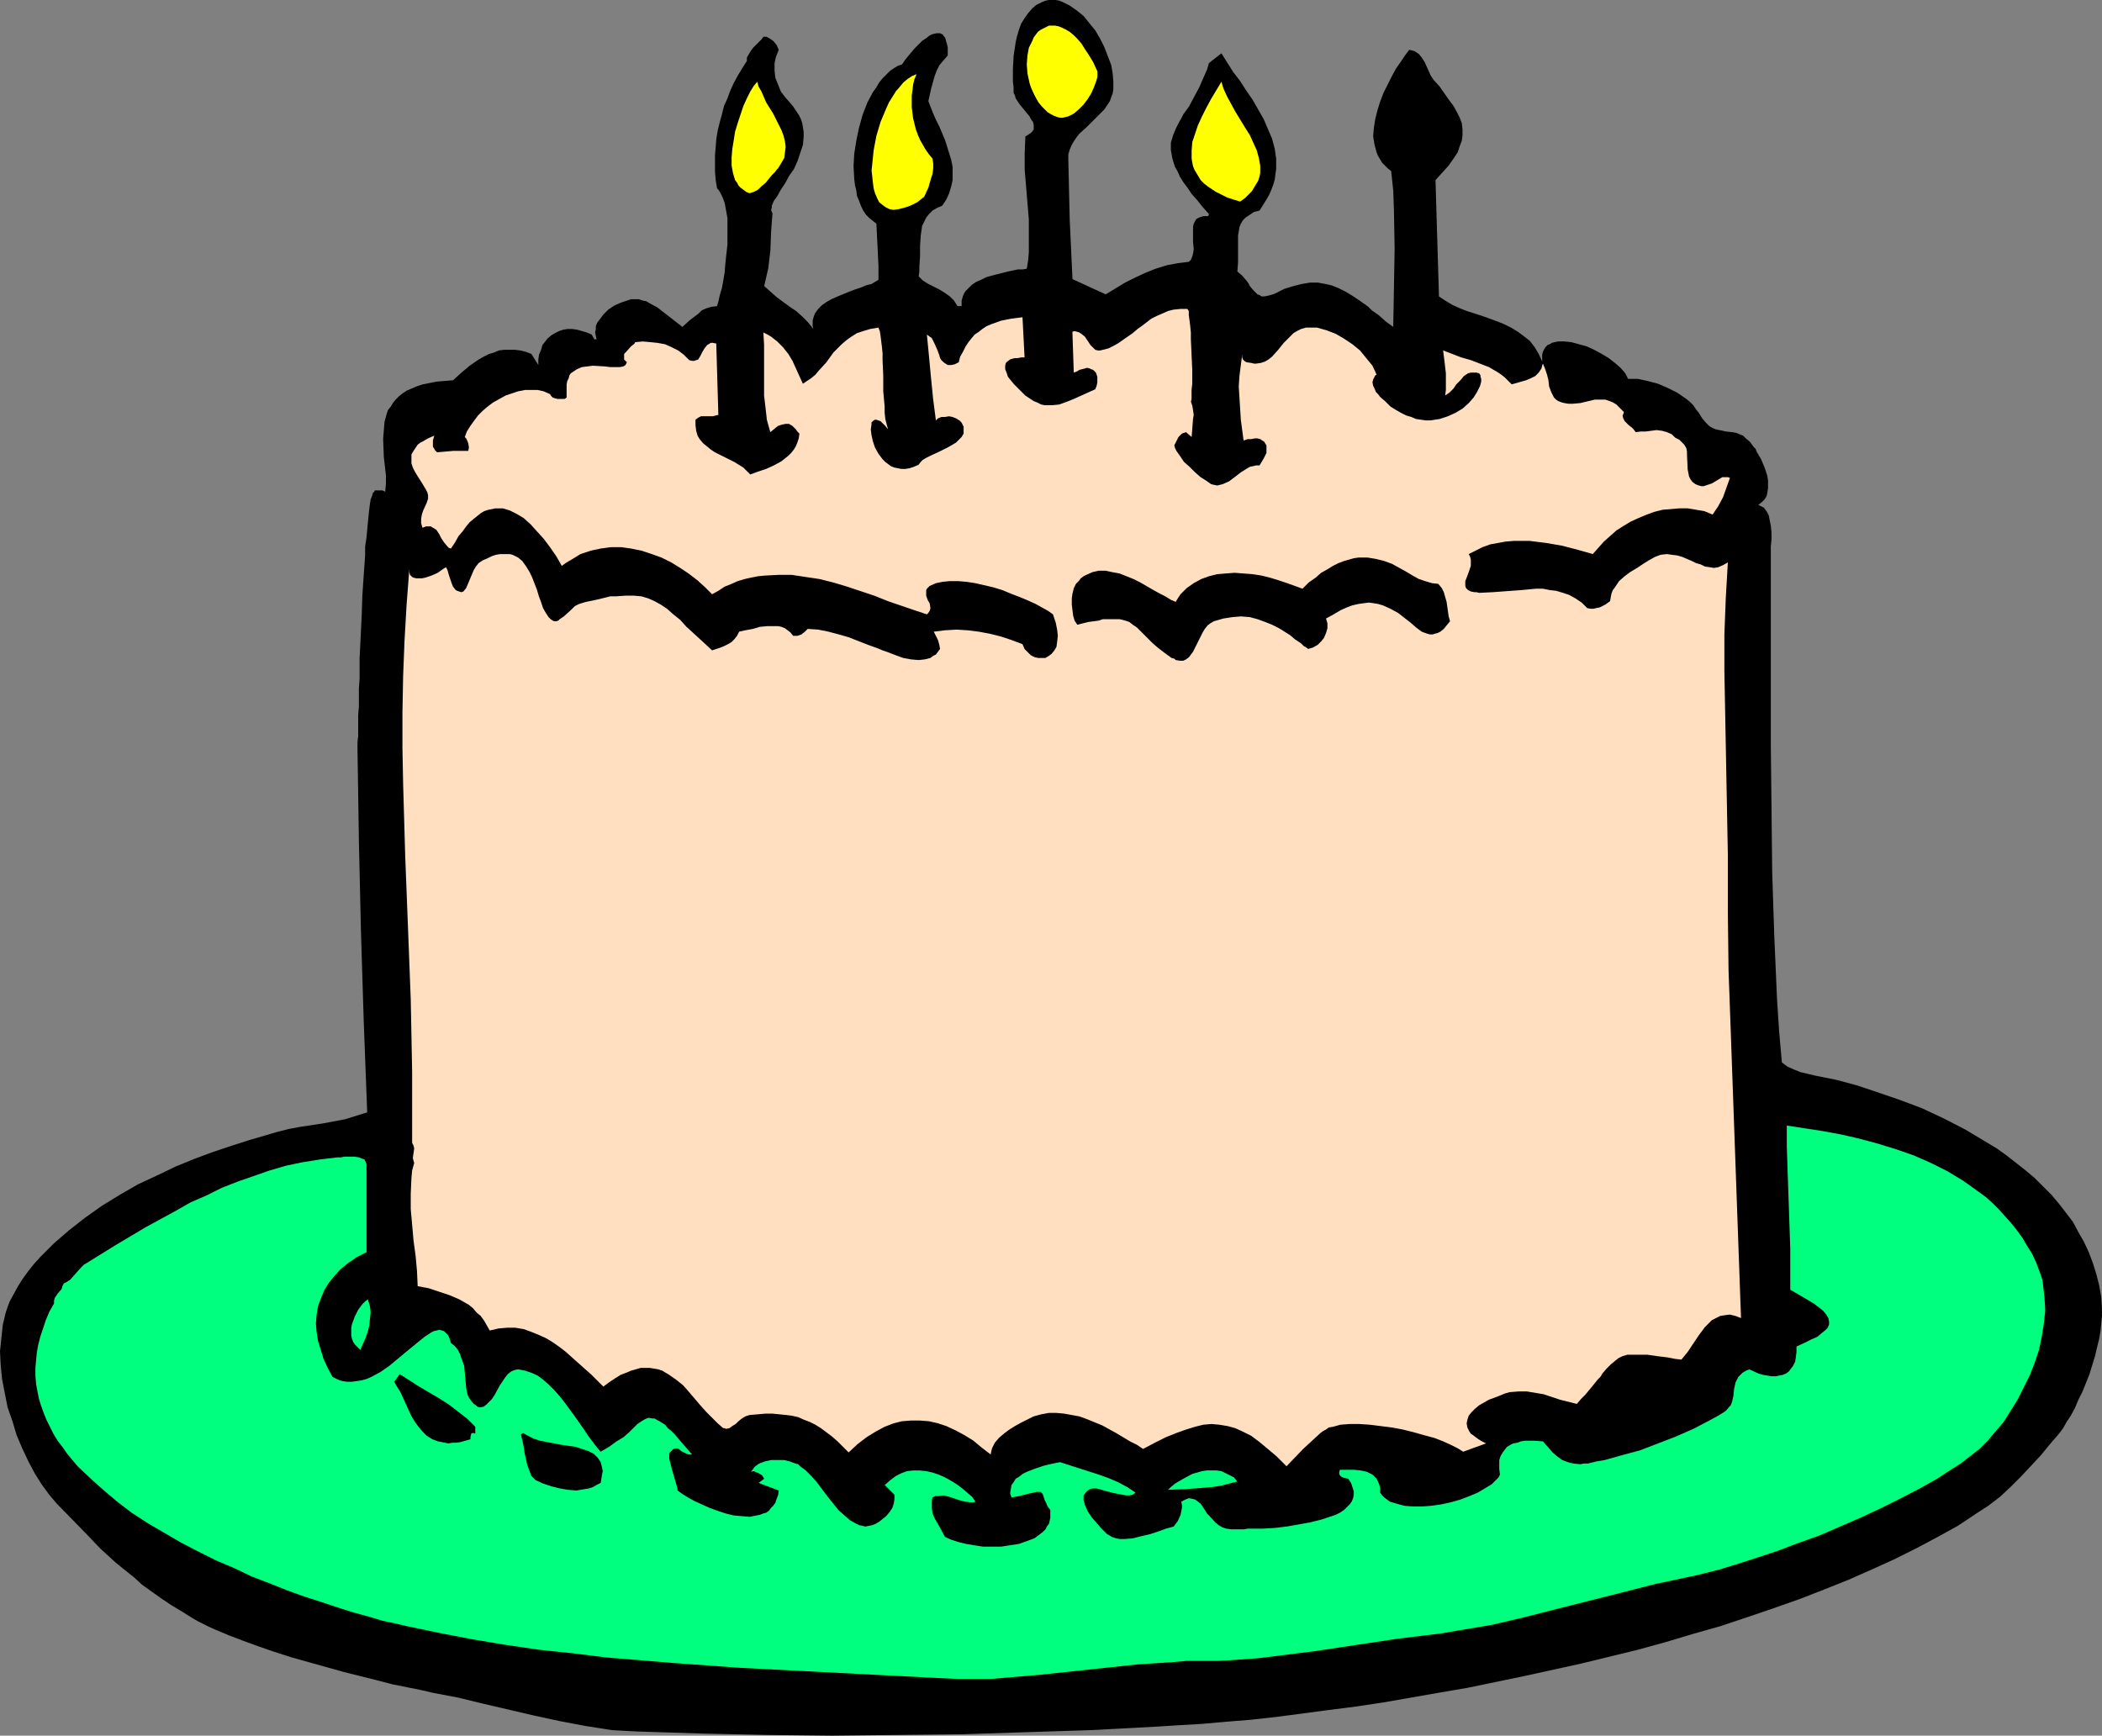 <?xml version="1.0" encoding="UTF-8" standalone="no"?>
<svg
   version="1.0"
   width="129.724mm"
   height="107.133mm"
   id="svg12"
   sodipodi:docname="Cake 29.wmf"
   xmlns:inkscape="http://www.inkscape.org/namespaces/inkscape"
   xmlns:sodipodi="http://sodipodi.sourceforge.net/DTD/sodipodi-0.dtd"
   xmlns="http://www.w3.org/2000/svg"
   xmlns:svg="http://www.w3.org/2000/svg">
  <rect width="100%" height="100%" fill="#808080" stroke="none"/>
  <sodipodi:namedview
     id="namedview12"
     pagecolor="#ffffff"
     bordercolor="#000000"
     borderopacity="0.25"
     inkscape:showpageshadow="2"
     inkscape:pageopacity="0.0"
     inkscape:pagecheckerboard="0"
     inkscape:deskcolor="#d1d1d1"
     inkscape:document-units="mm" />
  <defs
     id="defs1">
    <pattern
       id="WMFhbasepattern"
       patternUnits="userSpaceOnUse"
       width="6"
       height="6"
       x="0"
       y="0" />
  </defs>
  <path
     style="fill:#000000;fill-opacity:1;fill-rule:evenodd;stroke:none"
     d="m 250.157,65.115 7.757,3.555 4.525,-2.747 2.262,-1.131 2.424,-1.131 2.424,-0.969 2.586,-0.808 2.586,-0.485 2.586,-0.323 0.485,-0.485 0.323,-0.808 0.162,-0.646 0.162,-0.969 -0.162,-1.777 v -1.777 -0.808 -0.969 l 0.162,-0.646 0.323,-0.646 0.323,-0.485 0.646,-0.323 0.97,-0.323 h 1.131 l 0.162,-0.485 -1.454,-1.616 -1.293,-1.616 -1.293,-1.454 -0.97,-1.454 -0.97,-1.293 -0.808,-1.293 -0.485,-1.131 -0.646,-1.131 -0.323,-0.969 -0.323,-1.131 -0.162,-0.969 -0.162,-0.808 v -0.808 -0.969 l 0.485,-1.616 0.646,-1.616 0.808,-1.616 0.485,-0.808 0.485,-0.969 1.293,-1.777 1.131,-2.1 1.293,-2.424 1.131,-2.585 0.646,-1.454 0.485,-1.616 2.909,-2.262 2.747,4.363 1.616,2.1 1.454,2.262 1.454,2.1 1.293,2.262 1.293,2.262 0.97,2.262 0.97,2.262 0.646,2.424 0.323,2.262 v 2.424 l -0.162,1.131 -0.162,1.293 -0.323,1.131 -0.485,1.293 -0.485,1.131 -0.646,1.131 -0.808,1.293 -0.808,1.293 -1.293,0.323 -0.97,0.646 -0.97,0.646 -0.646,0.646 -0.485,0.808 -0.323,0.808 -0.162,0.969 -0.162,0.969 v 3.07 1.131 2.1 l -0.162,2.1 1.131,0.969 0.97,1.131 0.485,0.646 0.323,0.646 0.808,0.969 0.97,0.969 0.485,0.162 0.485,0.323 h 0.646 l 0.808,-0.162 0.646,-0.162 0.97,-0.323 2.262,-1.131 2.101,-0.646 1.939,-0.485 1.939,-0.323 h 1.778 l 1.778,0.323 1.454,0.323 1.616,0.646 1.616,0.808 1.616,0.969 1.454,0.969 1.616,1.131 0.646,0.485 0.808,0.808 1.616,1.131 1.616,1.454 1.778,1.293 0.162,-9.048 0.162,-9.21 -0.162,-9.048 -0.162,-4.524 -0.485,-4.524 -0.808,-0.646 -0.646,-0.646 -0.646,-0.646 -0.485,-0.808 -0.485,-0.808 -0.323,-0.808 -0.485,-1.777 -0.323,-1.939 0.162,-1.939 0.323,-2.1 0.485,-1.939 0.646,-2.1 0.808,-2.1 0.97,-1.939 0.97,-1.939 0.97,-1.777 1.131,-1.616 0.97,-1.454 0.97,-1.293 0.808,0.162 0.485,0.162 0.97,0.646 0.646,0.808 0.646,0.969 0.97,2.1 0.485,1.131 0.646,0.969 1.454,1.616 1.131,1.616 1.131,1.616 0.97,1.293 0.808,1.454 0.646,1.293 0.485,1.293 0.162,1.454 v 1.293 l -0.162,1.293 -0.485,1.293 -0.485,1.454 -0.97,1.454 -1.131,1.616 -1.454,1.616 -1.616,1.777 0.808,27.145 1.454,0.969 1.616,0.969 1.778,0.808 1.616,0.646 3.555,1.131 3.555,1.293 1.616,0.646 1.616,0.808 1.616,0.969 1.293,0.969 1.454,1.131 1.131,1.454 0.97,1.616 0.808,1.777 v -0.808 -0.808 l 0.162,-0.646 0.323,-0.646 0.323,-0.485 0.485,-0.485 0.485,-0.162 0.485,-0.323 0.646,-0.162 0.808,-0.162 h 1.454 l 1.616,0.162 1.778,0.485 1.778,0.485 1.778,0.808 1.778,0.969 1.616,0.969 1.454,1.131 1.293,1.131 1.131,1.293 0.646,1.293 h 1.131 1.131 l 2.262,0.485 2.424,0.646 2.262,0.969 2.262,1.131 2.101,1.454 0.808,0.646 0.808,0.808 0.646,0.969 0.646,0.808 0.808,1.293 0.808,0.969 0.808,0.808 0.808,0.485 0.808,0.323 0.808,0.162 1.454,0.323 1.616,0.162 0.808,0.162 0.808,0.323 0.808,0.323 0.646,0.646 0.97,0.808 0.808,1.131 0.485,0.485 0.323,0.808 0.97,1.616 0.808,1.939 0.646,1.939 0.162,1.131 v 0.808 0.969 l -0.162,0.969 -0.162,0.808 -0.485,0.808 -0.646,0.646 -0.808,0.646 0.646,0.323 0.646,0.323 0.485,0.646 0.323,0.485 0.323,0.646 0.162,0.808 0.323,1.616 0.162,1.616 v 1.616 l -0.162,1.616 v 1.454 44.595 l 0.162,14.865 0.162,15.027 0.485,14.865 0.646,14.865 0.485,7.433 0.646,7.271 1.293,0.969 1.454,0.646 1.616,0.646 3.394,0.808 1.616,0.323 1.616,0.323 1.616,0.323 4.848,1.293 4.848,1.616 5.171,1.777 5.171,1.939 5.171,2.424 5.01,2.585 4.848,2.908 2.424,1.454 2.262,1.616 4.525,3.555 2.101,1.777 1.939,1.939 1.939,1.939 1.778,2.1 1.616,2.1 1.616,2.1 1.293,2.424 1.293,2.262 1.131,2.424 0.97,2.585 0.808,2.585 0.646,2.585 0.485,2.747 0.162,2.747 v 1.616 l -0.162,1.616 -0.162,1.777 -0.323,1.939 -0.485,1.939 -0.485,2.1 -1.293,4.201 -1.616,4.039 -0.97,1.939 -0.808,1.939 -0.97,1.777 -0.97,1.454 -0.808,1.454 -0.97,1.293 -2.101,2.424 -2.101,2.585 -2.262,2.424 -2.424,2.585 -2.424,2.424 -2.424,2.262 -2.747,2.1 -2.747,1.777 -4.363,2.908 -4.686,2.585 -4.848,2.585 -5.171,2.585 -5.333,2.424 -5.494,2.424 -5.656,2.262 -5.818,2.262 -5.979,2.1 -6.141,2.1 -6.302,2.1 -6.302,1.777 -6.464,1.939 -6.464,1.777 -6.626,1.616 -6.626,1.616 -13.251,2.908 -13.251,2.747 -6.626,1.131 -6.464,1.131 -6.464,1.131 -6.464,0.969 -6.302,0.808 -6.141,0.808 -6.141,0.808 -5.818,0.646 -5.979,0.485 -5.494,0.485 -5.494,0.323 -5.171,0.323 -15.19,0.808 -15.19,0.485 -15.029,0.485 -15.029,0.162 -15.19,0.162 -15.029,-0.162 -15.029,-0.323 -15.352,-0.485 -3.07,-0.162 -2.909,-0.162 -6.141,-0.969 -5.979,-1.131 -5.979,-1.293 -11.797,-2.747 -5.979,-1.454 -5.979,-1.131 -1.293,-0.323 -1.454,-0.323 -3.232,-0.646 -3.232,-0.646 -3.717,-0.969 -3.878,-0.969 -3.878,-0.969 -8.08,-2.262 -4.04,-1.131 -4.04,-1.293 -3.717,-1.293 -3.555,-1.293 -3.394,-1.293 -3.07,-1.293 -1.454,-0.646 -1.293,-0.646 -1.293,-0.646 -1.131,-0.646 -2.586,-1.616 -2.424,-1.454 -2.424,-1.616 -2.262,-1.616 -2.262,-1.616 -1.939,-1.777 -4.04,-3.232 -3.717,-3.393 -3.394,-3.555 -6.787,-6.948 -1.778,-2.1 L 9.696,346.259 8.08,343.673 6.626,340.927 5.171,337.857 3.878,334.787 2.909,331.555 1.778,328.324 1.131,325.092 0.485,321.699 0.162,318.467 0,315.236 l 0.323,-3.07 0.323,-3.07 0.646,-2.747 0.485,-1.454 0.485,-1.293 0.97,-1.777 0.97,-1.777 1.131,-1.777 1.293,-1.777 1.293,-1.616 1.454,-1.616 1.616,-1.616 1.616,-1.616 3.555,-3.07 3.717,-2.908 3.878,-2.747 4.202,-2.585 4.202,-2.424 4.525,-2.1 4.363,-2.1 4.363,-1.777 4.363,-1.616 4.363,-1.454 4.04,-1.293 3.878,-1.131 2.747,-0.808 2.586,-0.646 2.586,-0.485 5.333,-0.808 2.586,-0.485 2.586,-0.485 2.586,-0.808 2.586,-0.808 -0.808,-21.167 -0.646,-21.005 -0.485,-21.167 -0.162,-10.664 -0.162,-10.502 v -1.939 l 0.162,-1.293 v -3.232 -1.777 l 0.162,-1.939 v -1.939 -2.262 l 0.162,-2.262 v -4.686 l 0.485,-9.856 0.162,-4.847 0.323,-4.847 0.323,-4.524 v -2.1 l 0.323,-2.1 0.162,-1.777 0.162,-1.777 0.162,-1.616 0.162,-1.454 0.162,-1.293 0.162,-0.969 0.323,-0.808 0.162,-0.646 0.323,-0.323 0.162,-0.323 h 0.485 0.323 0.97 l 0.646,0.323 0.162,-1.939 v -1.939 l -0.485,-4.201 -0.162,-4.201 0.162,-2.1 0.162,-1.939 0.485,-1.777 0.323,-0.969 0.646,-0.808 0.485,-0.808 0.646,-0.808 0.808,-0.808 0.808,-0.646 0.97,-0.646 1.131,-0.485 1.131,-0.485 1.454,-0.485 1.616,-0.323 1.616,-0.323 1.939,-0.162 1.939,-0.162 1.939,-1.777 1.939,-1.616 2.101,-1.454 1.131,-0.646 1.293,-0.646 1.131,-0.323 1.131,-0.485 1.293,-0.162 h 1.131 1.293 l 1.293,0.162 1.293,0.323 1.293,0.485 1.616,2.585 v -1.293 l 0.162,-1.131 0.485,-1.131 0.323,-1.131 0.646,-0.808 0.646,-0.808 0.808,-0.646 0.808,-0.485 0.97,-0.485 0.97,-0.323 0.97,-0.162 h 1.131 l 1.131,0.162 1.131,0.323 1.131,0.323 1.131,0.485 0.646,1.131 h 0.485 l -0.162,-0.808 -0.162,-0.808 0.162,-0.808 v -0.646 l 0.323,-0.808 0.485,-0.646 0.97,-1.293 1.131,-1.131 1.454,-0.969 1.454,-0.646 1.454,-0.485 0.97,-0.323 h 0.97 0.808 l 0.97,0.323 0.808,0.162 0.808,0.485 1.778,0.969 1.454,1.131 1.454,1.131 1.454,1.131 1.454,1.131 1.778,-1.616 1.939,-1.454 0.808,-0.808 1.131,-0.485 1.131,-0.323 1.293,-0.162 0.323,-1.131 0.323,-1.454 0.485,-1.616 0.323,-1.777 0.323,-1.939 0.162,-2.1 0.485,-4.363 V 54.936 52.836 50.897 l -0.323,-1.777 -0.323,-1.777 -0.485,-1.293 -0.646,-1.293 -0.323,-0.485 -0.323,-0.323 -0.323,-1.939 -0.162,-1.939 v -1.939 -1.939 l 0.162,-1.939 0.162,-1.939 0.323,-1.939 0.485,-1.939 0.485,-1.777 0.485,-1.939 0.808,-1.777 0.646,-1.777 0.808,-1.777 0.97,-1.777 0.97,-1.616 1.131,-1.777 v -0.808 l 0.485,-0.808 0.485,-0.808 0.485,-0.646 1.293,-1.293 0.646,-0.646 0.485,-0.646 h 0.646 l 0.646,0.323 0.485,0.323 0.485,0.323 0.808,0.969 0.485,1.131 -0.323,0.808 -0.323,0.808 -0.323,1.454 v 1.777 l 0.162,1.616 0.646,1.616 0.646,1.616 0.97,1.293 1.131,1.293 0.808,0.969 0.646,0.969 0.646,0.969 0.485,0.969 0.323,0.969 0.162,0.969 0.162,1.131 v 0.969 l -0.162,1.939 -0.646,1.939 -0.646,1.939 -0.808,1.777 -1.131,1.616 -0.97,1.777 -0.97,1.454 -0.808,1.454 -0.808,1.131 -0.485,1.131 v 0.485 l -0.162,0.485 0.162,0.485 0.162,0.323 -0.323,4.201 -0.162,4.363 -0.485,4.201 -0.485,2.1 -0.485,2.1 1.454,1.293 1.454,1.293 3.07,2.262 1.454,0.969 1.454,1.293 1.293,1.293 1.293,1.616 -0.162,-0.646 v -0.646 -0.646 l 0.162,-0.646 0.323,-0.969 0.808,-1.131 0.808,-0.808 1.131,-0.808 1.131,-0.646 1.454,-0.646 2.747,-1.131 1.293,-0.485 1.454,-0.485 1.131,-0.485 1.293,-0.323 0.808,-0.485 0.808,-0.485 v -3.232 l -0.162,-3.232 -0.323,-6.625 -0.808,-0.646 -0.808,-0.646 -0.808,-0.808 -0.646,-0.969 -0.485,-0.969 -0.485,-1.293 -0.485,-1.131 -0.162,-1.293 -0.323,-1.293 -0.162,-1.454 -0.162,-2.908 0.162,-2.908 0.485,-3.07 0.646,-3.07 0.808,-2.908 1.131,-2.908 1.293,-2.424 0.808,-1.131 0.646,-1.131 0.808,-0.969 0.97,-0.969 0.808,-0.808 0.97,-0.646 0.808,-0.485 0.97,-0.323 0.646,-0.969 0.646,-0.808 1.616,-1.939 1.778,-1.777 0.97,-0.646 0.808,-0.646 0.808,-0.323 0.808,-0.162 h 0.808 l 0.646,0.323 0.162,0.323 0.323,0.323 0.162,0.485 0.162,0.646 0.162,0.485 0.162,0.808 v 0.808 0.969 l -0.97,1.131 -0.97,1.131 -0.646,1.293 -0.485,1.293 -0.808,2.908 -0.323,1.454 -0.323,1.454 1.131,2.908 0.646,1.454 0.808,1.616 1.293,3.07 0.97,3.07 0.485,1.616 0.323,1.616 v 1.454 1.616 l -0.323,1.454 -0.485,1.616 -0.646,1.454 -0.97,1.454 -1.131,0.485 -1.131,0.646 -0.808,0.808 -0.646,0.808 -0.485,0.969 -0.485,0.969 -0.162,1.131 -0.162,1.131 -0.162,2.424 v 2.424 l -0.162,2.424 v 1.131 l -0.162,1.131 0.97,0.969 1.293,0.808 1.293,0.646 1.293,0.646 1.293,0.808 1.131,0.808 0.97,0.969 0.808,1.293 h 0.97 v -1.293 l 0.323,-1.131 0.485,-0.969 0.808,-0.808 0.808,-0.808 0.97,-0.646 1.131,-0.485 1.293,-0.646 2.424,-0.646 2.586,-0.646 2.262,-0.485 h 1.131 l 0.97,-0.162 0.323,-1.939 0.162,-1.939 v -3.878 -3.716 l -0.323,-3.878 -0.646,-7.756 v -3.878 l 0.162,-3.878 0.808,-0.485 0.646,-0.485 0.485,-0.646 v -0.485 -0.646 l -0.162,-0.646 -0.485,-0.646 -0.323,-0.646 -2.262,-2.747 -0.97,-1.454 -0.162,-0.646 -0.323,-0.646 v -1.293 l -0.162,-1.293 v -1.293 -1.616 l 0.162,-3.07 0.485,-3.232 0.323,-1.454 0.485,-1.616 0.485,-1.293 0.808,-1.293 0.808,-1.131 0.97,-1.131 0.97,-0.808 1.293,-0.646 0.808,-0.323 L 244.662,0 h 0.808 0.808 l 0.808,0.162 0.808,0.323 1.616,0.808 1.616,1.131 1.616,1.293 1.293,1.616 1.454,1.777 1.131,1.939 0.97,1.939 0.808,2.1 0.808,2.1 0.323,1.939 0.162,1.939 v 1.777 l -0.162,0.969 -0.323,0.808 -0.323,0.969 -0.646,0.969 -0.646,0.969 -0.808,0.808 -1.616,1.616 -1.616,1.616 -1.778,1.616 -0.646,0.808 -0.646,0.969 -0.485,0.808 -0.485,1.131 -0.323,1.131 v 1.293 l 0.162,6.948 0.162,6.948 0.323,6.948 z"
     id="path1" />
  <path
     style="fill:#ffff00;fill-opacity:1;fill-rule:evenodd;stroke:none"
     d="m 255.813,16.319 0.162,0.323 V 16.966 17.935 l -0.323,1.131 -0.485,1.293 -0.646,1.454 -0.808,1.293 -0.97,1.293 -1.131,1.131 -1.131,0.969 -1.293,0.646 -0.646,0.162 -0.646,0.162 h -0.646 l -0.646,-0.162 -0.808,-0.323 -0.646,-0.323 -0.808,-0.485 -0.646,-0.646 -0.646,-0.646 -0.808,-0.969 -0.646,-1.131 -0.646,-1.293 -0.485,-1.131 -0.323,-0.969 -0.485,-2.262 -0.162,-2.1 0.162,-2.1 0.323,-1.777 0.808,-1.616 0.323,-0.808 0.485,-0.646 0.485,-0.646 0.646,-0.485 0.646,-0.323 0.646,-0.323 0.646,-0.323 h 0.646 0.808 l 0.808,0.162 0.808,0.323 0.97,0.485 0.808,0.485 0.97,0.808 0.808,0.808 0.97,1.131 0.808,1.293 0.97,1.454 0.97,1.616 z"
     id="path2" />
  <path
     style="fill:#ffff00;fill-opacity:1;fill-rule:evenodd;stroke:none"
     d="m 217.513,37.001 0.162,1.131 v 1.131 l -0.162,1.293 -0.323,0.969 -0.646,2.262 -0.97,2.1 -1.616,1.293 -1.616,0.808 -1.454,0.485 -1.293,0.323 -1.131,0.162 -0.97,-0.162 -0.97,-0.485 -0.646,-0.485 -0.808,-0.646 -0.485,-0.969 -0.485,-1.131 -0.323,-1.131 -0.162,-1.293 -0.162,-1.454 -0.162,-1.454 0.162,-1.454 0.162,-1.616 0.162,-1.616 0.646,-3.393 0.97,-3.232 1.293,-3.07 0.646,-1.454 0.808,-1.293 0.808,-1.293 0.97,-1.131 0.808,-0.969 0.97,-0.808 0.97,-0.646 1.131,-0.485 -0.485,1.131 -0.323,1.293 -0.162,1.454 -0.162,1.131 v 2.747 l 0.323,2.585 0.323,1.293 0.323,1.293 0.485,1.293 0.485,1.131 0.646,1.131 0.646,1.131 0.808,1.131 z"
     id="path3" />
  <path
     style="fill:#ffff00;fill-opacity:1;fill-rule:evenodd;stroke:none"
     d="m 174.851,45.08 -0.808,-0.323 -0.646,-0.485 -0.646,-0.485 -0.485,-0.485 -0.323,-0.646 -0.485,-0.646 -0.485,-1.616 -0.323,-1.777 v -1.939 l 0.162,-1.939 0.323,-1.939 0.323,-2.1 0.646,-2.1 0.646,-1.939 0.646,-1.939 0.808,-1.777 0.808,-1.616 0.808,-1.293 0.808,-0.969 0.323,1.131 0.646,1.131 1.131,2.585 1.616,2.585 1.293,2.585 0.646,1.293 0.485,1.293 0.323,1.293 0.162,1.293 -0.162,1.293 -0.162,1.293 -0.646,1.131 -0.808,1.293 -0.323,0.323 -0.323,0.485 -0.808,0.808 -1.454,1.777 -0.97,0.808 -0.808,0.808 -0.97,0.485 z"
     id="path4" />
  <path
     style="fill:#ffff00;fill-opacity:1;fill-rule:evenodd;stroke:none"
     d="m 289.264,47.019 -1.616,-0.485 -1.454,-0.485 -1.293,-0.646 -1.293,-0.646 -0.97,-0.646 -0.97,-0.646 -0.808,-0.646 -0.808,-0.808 -0.485,-0.808 -0.485,-0.808 -0.485,-0.808 -0.323,-0.808 -0.162,-0.808 -0.162,-0.969 v -1.939 l 0.162,-1.939 0.646,-1.939 0.646,-1.939 0.97,-2.1 0.97,-1.939 1.131,-2.1 2.424,-4.039 0.485,1.616 0.808,1.777 0.97,1.777 0.97,1.777 2.262,3.716 1.131,1.777 0.808,1.777 0.808,1.777 0.485,1.777 0.323,1.777 v 1.777 l -0.162,0.808 -0.323,0.969 -0.485,0.808 -0.485,0.808 -0.485,0.808 -0.808,0.808 -0.808,0.808 z"
     id="path5" />
  <path
     style="fill:#ffdfbf;fill-opacity:1;fill-rule:evenodd;stroke:none"
     d="m 277.79,93.714 0.323,0.969 0.162,0.969 0.162,1.131 -0.162,0.969 -0.162,2.1 -0.162,2.1 -1.293,-1.131 -0.485,0.162 -0.485,0.162 -0.808,0.808 -0.485,0.969 -0.485,0.969 0.162,0.646 0.323,0.646 0.808,1.131 0.97,1.454 1.293,1.131 1.293,1.293 1.293,1.131 1.293,0.808 1.131,0.808 0.646,0.162 0.808,0.162 0.646,-0.162 0.646,-0.162 1.454,-0.646 1.293,-0.969 1.454,-1.131 1.293,-0.808 0.808,-0.485 0.808,-0.162 0.646,-0.162 h 0.808 l 0.485,-0.808 0.485,-0.808 0.323,-0.646 0.323,-0.646 v -0.646 -0.646 -0.485 l -0.323,-0.485 -0.162,-0.323 -0.485,-0.323 -0.485,-0.323 -0.646,-0.162 h -0.646 l -0.808,0.162 h -0.808 l -0.97,0.323 -0.646,-4.847 -0.323,-5.17 -0.162,-2.585 0.162,-2.424 0.323,-2.585 0.323,-2.424 v 0.646 l 0.162,0.485 0.323,0.323 0.485,0.323 1.131,0.162 0.646,0.162 h 0.485 l 1.131,-0.162 0.97,-0.323 0.808,-0.485 0.808,-0.646 1.454,-1.616 1.293,-1.616 1.454,-1.454 0.808,-0.808 0.808,-0.485 0.97,-0.485 1.131,-0.323 h 1.131 1.454 l 2.262,0.646 2.101,0.808 1.939,1.131 1.939,1.293 1.778,1.454 1.454,1.777 1.454,1.777 0.97,2.1 -0.323,0.162 -0.162,0.323 -0.323,0.646 -0.162,0.646 0.162,0.808 0.323,0.646 0.323,0.808 0.485,0.485 0.485,0.646 1.293,1.131 1.131,1.131 1.293,0.808 1.131,0.646 1.293,0.646 1.131,0.323 1.131,0.485 1.131,0.162 1.131,0.162 h 1.131 l 0.97,-0.162 1.131,-0.162 1.939,-0.646 1.778,-0.808 1.616,-0.969 1.454,-1.293 1.131,-1.293 0.808,-1.293 0.646,-1.293 0.162,-0.485 0.162,-0.646 v -0.646 l -0.162,-0.485 v -0.323 l -0.323,-0.485 -0.646,-0.162 h -0.808 -0.485 l -0.646,0.162 -0.485,0.323 -0.485,0.323 -0.808,0.969 -0.97,0.969 -0.646,0.969 -0.97,0.969 -0.97,0.646 0.162,-1.293 v -1.293 -2.585 l -0.323,-2.747 -0.323,-2.585 2.101,0.808 2.101,0.808 2.262,0.646 2.101,0.808 2.101,0.808 1.939,1.131 0.97,0.646 0.808,0.646 0.808,0.808 0.808,0.808 1.131,-0.323 1.131,-0.323 1.131,-0.323 1.131,-0.485 0.97,-0.485 0.808,-0.808 0.646,-0.969 0.162,-0.646 0.162,-0.485 0.485,1.131 0.485,1.454 0.323,1.293 0.162,1.454 0.485,1.293 0.646,1.293 0.485,0.485 0.485,0.323 0.808,0.323 0.646,0.162 0.97,0.162 h 0.97 l 1.778,-0.162 3.394,-0.808 h 1.616 0.808 l 0.97,0.323 0.808,0.323 0.808,0.485 0.808,0.808 0.97,0.969 -0.162,0.485 -0.162,0.323 0.162,0.646 0.323,0.646 0.485,0.485 0.485,0.485 0.646,0.485 0.485,0.485 0.485,0.646 1.293,-0.162 h 1.131 l 2.424,-0.323 1.293,0.162 1.131,0.323 1.131,0.485 0.323,0.323 0.485,0.485 0.97,0.485 0.646,0.646 0.485,0.485 0.485,0.808 0.162,0.808 v 0.808 l 0.162,3.393 0.162,0.808 0.162,0.808 0.323,0.646 0.485,0.646 0.646,0.485 0.808,0.323 0.646,0.162 h 0.485 l 0.97,-0.323 0.97,-0.323 1.616,-0.969 0.808,-0.485 h 0.808 0.485 l 0.485,0.162 -0.808,2.262 -0.808,2.262 -1.131,2.1 -1.293,1.939 -1.939,-0.808 -1.939,-0.323 -1.939,-0.323 h -1.939 l -1.939,0.162 -1.939,0.162 -1.939,0.485 -1.778,0.646 -1.939,0.808 -1.778,0.808 -1.616,0.969 -1.778,1.131 -1.454,1.293 -1.454,1.293 -1.293,1.454 -1.293,1.454 -3.394,-0.969 -3.717,-0.969 -3.717,-0.646 -3.878,-0.485 h -1.778 -1.939 l -1.939,0.162 -1.778,0.323 -1.778,0.323 -1.778,0.646 -1.616,0.808 -1.616,0.808 0.323,0.646 0.162,0.646 v 0.646 0.808 l -0.485,1.454 -0.485,1.293 -0.323,0.808 v 0.485 0.646 l 0.162,0.485 0.485,0.485 0.646,0.323 0.808,0.162 h 0.485 l 0.646,0.162 3.232,-0.162 6.626,-0.485 3.394,-0.323 h 1.616 l 1.616,0.323 1.454,0.162 1.616,0.485 1.454,0.485 1.454,0.808 1.454,0.969 1.293,1.293 0.808,0.162 h 0.646 l 0.646,-0.162 0.808,-0.162 1.293,-0.646 1.131,-0.808 0.162,-0.969 0.162,-0.808 0.323,-0.808 0.485,-0.646 0.97,-1.454 1.293,-1.131 1.293,-0.969 1.616,-0.969 1.454,-0.969 1.293,-0.808 1.454,-0.808 1.293,-0.485 1.454,-0.162 1.131,0.162 1.293,0.162 1.131,0.323 2.262,0.969 0.97,0.485 1.131,0.323 0.97,0.485 1.131,0.162 0.97,0.162 0.97,-0.162 1.131,-0.485 1.131,-0.646 -0.485,8.402 -0.323,8.402 v 8.564 l 0.162,8.564 0.323,17.127 0.162,8.564 0.162,8.564 v 13.411 l 0.162,13.572 0.485,13.411 0.485,13.572 0.97,27.145 0.97,26.983 -1.293,-0.485 -1.293,-0.323 -1.293,0.162 -0.97,0.162 -0.97,0.485 -0.97,0.485 -0.808,0.808 -0.808,0.808 -1.454,1.939 -1.293,1.939 -1.293,1.939 -1.454,1.777 -1.454,-0.162 -1.616,-0.323 -1.293,-0.162 -1.293,-0.162 -2.262,-0.323 h -1.778 -1.454 -1.454 l -1.131,0.323 -0.97,0.485 -0.808,0.646 -0.97,0.808 -0.97,0.969 -0.97,1.131 -0.485,0.808 -0.646,0.646 -0.646,0.808 -0.646,0.808 -0.808,0.969 -0.808,0.969 -0.97,0.969 -0.97,1.131 -3.878,-0.969 -1.939,-0.646 -1.939,-0.646 -1.939,-0.323 -1.939,-0.323 h -1.939 l -2.101,0.162 -1.131,0.323 -1.131,0.485 -2.586,0.969 -1.131,0.646 -1.131,0.646 -0.97,0.808 -0.808,0.808 -0.646,0.808 -0.323,0.969 -0.162,0.808 0.162,0.969 0.485,0.969 0.323,0.485 0.485,0.323 0.646,0.485 0.646,0.485 0.808,0.485 0.97,0.485 -5.333,1.939 -1.293,-0.808 -1.616,-0.808 -1.778,-0.808 -2.101,-0.808 -2.424,-0.646 -2.262,-0.646 -2.586,-0.646 -2.586,-0.485 -2.586,-0.323 -2.586,-0.323 -2.424,-0.162 h -2.262 l -2.101,0.162 -1.778,0.485 -0.97,0.162 -0.646,0.485 -0.646,0.323 -0.646,0.485 -4.04,3.716 -3.878,4.039 -2.262,-2.262 -2.101,-1.777 -1.939,-1.616 -1.939,-1.454 -1.939,-0.969 -1.778,-0.808 -1.778,-0.485 -1.939,-0.323 -1.778,-0.162 -1.939,0.162 -1.939,0.485 -2.101,0.646 -2.262,0.808 -2.424,0.969 -2.586,1.293 -2.747,1.454 -1.454,-0.969 -1.616,-0.808 -3.232,-1.939 -3.232,-1.777 -3.555,-1.454 -1.778,-0.646 -1.778,-0.323 -1.778,-0.323 -1.778,-0.162 h -1.778 l -1.778,0.323 -1.778,0.485 -1.616,0.808 -1.293,0.646 -1.454,0.808 -1.293,0.808 -1.293,0.969 -1.131,0.969 -0.97,1.131 -0.323,0.646 -0.323,0.646 -0.162,0.646 -0.162,0.808 -2.101,-1.616 -1.939,-1.616 -2.101,-1.293 -2.101,-1.131 -2.101,-0.969 -1.939,-0.646 -2.101,-0.485 -2.101,-0.162 h -2.101 l -2.101,0.162 -1.939,0.485 -2.101,0.808 -2.101,1.131 -2.101,1.293 -2.101,1.616 -2.101,1.939 -1.293,-1.293 -1.293,-1.293 -1.293,-1.131 -1.293,-0.969 -1.293,-0.969 -1.293,-0.808 -1.293,-0.646 -1.293,-0.485 -1.454,-0.646 -1.454,-0.323 -1.293,-0.162 -1.616,-0.162 -1.616,-0.162 h -1.616 l -1.778,0.162 -1.939,0.162 -0.97,0.323 -0.808,0.485 -0.808,0.646 -0.646,0.646 -0.808,0.485 -0.646,0.485 -0.808,0.162 -0.323,-0.162 h -0.323 l -1.293,-1.131 -1.293,-1.293 -1.293,-1.293 -1.454,-1.616 -2.747,-3.232 -1.293,-1.454 -1.616,-1.293 -1.616,-1.131 -1.616,-0.969 -0.97,-0.323 -0.97,-0.162 -0.97,-0.162 h -0.97 -1.131 l -1.131,0.323 -1.131,0.323 -1.131,0.485 -1.293,0.485 -1.293,0.808 -1.454,0.969 -1.293,0.969 -2.747,-2.747 -2.909,-2.585 -3.07,-2.747 -1.454,-1.131 -1.616,-1.131 -1.616,-0.969 -1.778,-0.808 -1.616,-0.646 -1.778,-0.646 -1.939,-0.323 h -1.939 l -1.939,0.162 -2.101,0.485 -0.646,-1.131 -0.646,-1.131 -0.808,-1.131 -0.97,-0.808 -0.808,-0.969 -0.97,-0.808 -2.262,-1.293 -2.262,-0.969 -2.424,-0.808 -2.424,-0.808 -2.586,-0.485 -0.162,-3.555 -0.323,-3.555 -0.485,-3.555 -0.323,-3.716 -0.323,-3.555 v -3.716 l 0.162,-3.555 0.162,-1.777 0.485,-1.777 -0.162,-0.485 -0.162,-0.646 0.323,-2.262 -0.162,-0.646 -0.323,-0.646 v -8.402 -8.24 l -0.323,-16.804 -0.646,-16.804 -0.646,-16.642 -0.485,-16.804 -0.162,-8.402 v -8.24 l 0.162,-8.564 0.323,-8.24 0.485,-8.402 0.646,-8.402 v 0.808 l 0.162,0.646 0.485,0.485 0.323,0.162 0.646,0.162 h 0.646 0.646 l 0.808,-0.162 1.454,-0.485 1.454,-0.646 1.131,-0.808 0.485,-0.323 0.323,-0.162 0.323,0.646 0.323,1.131 0.323,0.969 0.323,0.969 0.323,0.808 0.646,0.808 0.323,0.162 0.485,0.162 0.485,0.162 0.485,-0.162 0.646,-0.808 0.485,-1.131 0.808,-1.939 0.485,-1.131 0.485,-0.808 0.646,-0.808 0.97,-0.646 1.131,-0.485 0.97,-0.485 0.97,-0.323 0.97,-0.162 h 0.808 0.808 0.646 l 0.646,0.162 0.646,0.323 0.646,0.323 0.97,0.808 0.808,1.131 0.808,1.293 0.646,1.293 1.131,2.908 0.485,1.616 0.485,1.293 0.485,1.454 0.646,1.131 0.646,0.969 0.485,0.485 0.485,0.323 0.323,0.162 h 0.485 l 0.485,-0.162 0.323,-0.323 0.97,-0.646 1.778,-1.616 0.808,-0.808 0.97,-0.485 1.616,-0.485 1.616,-0.323 1.454,-0.323 1.293,-0.323 1.293,-0.323 h 1.293 l 2.262,-0.162 h 1.939 l 1.778,0.162 1.616,0.485 1.454,0.646 1.454,0.808 1.454,0.969 1.454,1.293 1.616,1.293 1.454,1.616 1.778,1.616 1.939,1.777 2.262,2.1 1.939,-0.646 0.808,-0.323 0.97,-0.485 0.808,-0.485 0.646,-0.646 0.646,-0.808 0.485,-0.969 1.454,-0.323 1.778,-0.323 1.616,-0.485 1.778,-0.162 h 1.616 0.808 l 0.808,0.162 0.808,0.323 0.646,0.485 0.646,0.485 0.646,0.808 h 0.485 0.485 l 0.97,-0.323 0.808,-0.646 0.646,-0.646 2.424,0.162 2.424,0.485 2.424,0.646 2.262,0.646 4.525,1.777 2.262,0.808 1.131,0.485 0.97,0.323 2.101,0.808 1.778,0.646 1.778,0.323 1.778,0.162 1.454,-0.162 0.646,-0.162 0.646,-0.162 0.646,-0.485 0.646,-0.323 0.485,-0.646 0.485,-0.646 -0.162,-0.969 -0.323,-1.131 -0.485,-0.969 -0.485,-0.969 2.586,-0.323 2.747,-0.162 2.586,0.162 2.586,0.323 2.586,0.485 2.586,0.646 2.424,0.808 2.586,0.969 0.485,1.131 0.808,0.808 0.646,0.646 0.97,0.485 0.808,0.162 h 0.808 0.808 l 0.808,-0.485 0.646,-0.485 0.646,-0.808 0.485,-0.808 0.162,-1.131 0.162,-1.454 -0.162,-1.454 -0.323,-1.616 -0.646,-1.939 -1.131,-0.808 -1.454,-0.808 -1.454,-0.808 -1.778,-0.808 -1.939,-0.808 -2.101,-0.808 -1.939,-0.808 -2.101,-0.646 -2.101,-0.485 -2.101,-0.485 -2.101,-0.323 -1.939,-0.162 h -1.939 l -1.616,0.162 -1.616,0.323 -1.454,0.646 -0.323,0.323 -0.323,0.323 -0.162,0.323 v 0.485 0.808 l 0.323,0.969 0.485,0.808 0.162,0.969 v 0.323 l -0.162,0.485 -0.323,0.485 -0.323,0.323 -2.909,-0.969 -6.141,-2.1 -3.232,-1.293 -6.302,-2.1 -3.232,-0.969 -3.232,-0.808 -3.232,-0.485 -3.232,-0.485 h -3.07 l -3.232,0.162 -1.616,0.162 -1.616,0.323 -1.454,0.323 -1.616,0.485 -1.454,0.646 -1.616,0.646 -1.454,0.969 -1.454,0.808 -1.616,-1.616 -1.778,-1.616 -2.101,-1.616 -1.939,-1.293 -2.101,-1.293 -2.262,-1.131 -2.262,-0.808 -2.424,-0.808 -2.424,-0.485 -2.262,-0.323 h -2.424 l -2.424,0.323 -2.262,0.485 -2.424,0.808 -2.101,1.293 -1.131,0.646 -1.131,0.808 -1.293,-2.262 -1.454,-2.1 -1.454,-1.939 -1.616,-1.777 -1.454,-1.616 -1.616,-1.454 -1.616,-0.969 -1.616,-0.808 -1.616,-0.485 h -0.97 -0.808 l -0.808,0.162 -0.808,0.162 -0.97,0.323 -0.808,0.485 -0.808,0.646 -0.808,0.646 -0.97,0.808 -0.808,0.969 -0.808,1.131 -0.97,1.131 -0.808,1.454 -0.97,1.454 -0.485,-0.162 -0.323,-0.323 -0.808,-0.969 -0.646,-0.969 -0.485,-0.969 -0.646,-0.969 -0.485,-0.323 -0.323,-0.162 -0.485,-0.323 h -0.485 -0.646 l -0.808,0.323 -0.162,-0.485 -0.162,-0.646 v -0.969 l 0.162,-0.969 0.323,-0.969 0.808,-1.777 0.323,-0.969 v -0.808 l -0.162,-0.646 -0.323,-0.646 -0.485,-0.808 -0.485,-0.808 -1.131,-1.777 -0.485,-0.808 -0.485,-0.969 -0.323,-0.969 v -1.131 -0.969 l 0.485,-0.808 0.646,-0.969 0.323,-0.485 0.646,-0.485 0.646,-0.323 0.808,-0.485 0.646,-0.323 1.131,-0.485 -0.323,1.131 v 0.969 0.485 l 0.323,0.485 0.162,0.323 0.485,0.485 3.717,-0.323 h 1.778 1.778 l 0.162,-0.808 -0.162,-0.969 -0.323,-0.808 -0.162,-0.323 -0.323,-0.323 0.485,-1.293 0.808,-1.293 0.808,-1.131 0.97,-1.293 1.131,-1.131 1.131,-0.969 1.293,-0.969 1.454,-0.808 1.454,-0.808 1.454,-0.485 1.454,-0.485 1.616,-0.323 h 1.454 1.454 l 1.454,0.323 1.454,0.646 0.323,0.485 0.323,0.323 0.485,0.162 0.646,0.162 h 1.131 0.485 l 0.485,-0.323 v -1.131 -0.969 -0.969 l 0.162,-0.808 0.323,-0.646 0.162,-0.646 0.323,-0.485 0.485,-0.323 0.97,-0.646 1.131,-0.485 1.293,-0.162 1.293,-0.162 2.747,0.162 1.293,0.162 h 1.131 1.131 l 0.808,-0.162 0.485,-0.323 0.162,-0.323 0.162,-0.323 -0.323,-0.323 -0.323,-0.323 v -0.323 -0.323 -0.646 l 0.485,-0.485 1.131,-1.293 0.646,-0.485 0.162,-0.162 0.162,-0.323 1.778,-0.162 1.778,0.162 1.616,0.162 1.778,0.323 1.454,0.646 1.616,0.808 1.293,0.969 1.293,1.293 0.646,0.162 h 0.485 l 0.485,-0.162 0.485,-0.162 0.485,-0.808 0.485,-0.969 0.485,-0.808 0.646,-0.808 0.323,-0.162 0.485,-0.323 h 0.485 l 0.808,0.162 0.485,16.642 -0.646,0.162 -0.646,0.162 h -2.101 -0.646 l -0.646,0.323 -0.646,0.485 v 1.293 l 0.162,1.293 0.323,1.131 0.485,0.808 0.808,0.969 0.808,0.646 0.97,0.808 0.97,0.646 4.525,2.262 2.101,1.293 0.808,0.808 0.808,0.808 1.778,-0.646 1.939,-0.646 1.778,-0.808 1.778,-0.969 1.616,-1.293 0.646,-0.646 0.646,-0.808 0.485,-0.808 0.323,-0.808 0.323,-0.969 0.162,-1.131 -0.485,-0.485 -0.323,-0.485 -0.485,-0.485 -0.323,-0.323 -0.808,-0.485 h -0.808 l -0.808,0.162 -0.97,0.323 -0.808,0.646 -0.97,0.808 -0.808,-2.908 -0.323,-2.908 -0.323,-2.747 v -2.908 -2.908 -5.978 l -0.162,-2.908 0.97,0.485 0.808,0.485 1.454,1.131 1.293,1.293 1.293,1.616 0.97,1.616 0.808,1.777 1.616,3.555 0.97,-0.646 0.97,-0.646 0.97,-0.808 0.808,-0.969 1.778,-1.939 1.616,-2.262 1.939,-1.939 1.131,-0.969 1.131,-0.808 1.293,-0.808 1.454,-0.485 1.616,-0.485 1.939,-0.323 0.323,0.808 0.162,0.969 0.162,1.293 0.162,1.293 0.162,1.616 v 1.616 l 0.162,3.555 v 3.716 l 0.323,3.555 v 1.454 l 0.162,1.454 0.323,1.293 0.323,1.131 -0.646,-0.808 -0.646,-0.646 -0.485,-0.485 -0.485,-0.162 -0.485,-0.162 h -0.323 l -0.323,0.162 -0.162,0.162 -0.323,0.323 v 0.485 l -0.162,1.131 0.162,1.293 0.323,1.454 0.485,1.454 0.808,1.454 0.97,1.293 0.646,0.646 0.646,0.485 0.646,0.485 0.808,0.323 0.808,0.162 0.808,0.162 h 0.97 l 0.97,-0.162 0.97,-0.323 1.131,-0.485 0.485,-0.646 0.485,-0.485 0.808,-0.485 0.97,-0.485 2.101,-0.969 1.939,-0.969 1.131,-0.646 0.808,-0.485 0.646,-0.646 0.646,-0.646 0.485,-0.808 v -0.808 -0.808 l -0.485,-0.969 -0.485,-0.485 -0.808,-0.485 -0.808,-0.323 -0.808,-0.162 -0.97,0.162 h -0.808 l -0.808,0.323 -0.485,0.485 -0.646,-5.009 -0.485,-4.847 -0.485,-5.17 -0.485,-5.009 0.646,0.485 0.485,0.323 0.323,0.646 0.323,0.646 0.646,1.454 0.485,1.293 0.162,0.646 0.323,0.485 0.485,0.485 0.485,0.323 0.485,0.323 h 0.808 l 0.808,-0.162 0.97,-0.485 0.323,-1.293 0.646,-1.131 0.646,-1.293 0.646,-0.969 0.646,-0.808 0.808,-0.969 0.97,-0.646 0.808,-0.646 0.97,-0.646 1.131,-0.485 2.262,-0.808 2.424,-0.485 2.586,-0.323 0.485,9.371 h -0.808 l -0.808,0.162 h -0.646 l -0.646,0.162 -0.485,0.162 -0.646,0.485 -0.323,0.323 -0.162,0.646 v 0.808 l 0.323,0.808 0.323,0.969 0.646,0.808 0.808,0.969 1.778,1.777 0.808,0.808 0.97,0.646 0.97,0.646 0.808,0.323 0.97,0.485 0.808,0.162 h 0.97 0.808 l 1.616,-0.162 1.778,-0.646 1.616,-0.646 1.778,-0.808 3.232,-1.454 0.323,-0.808 0.162,-0.808 v -0.646 -0.646 l -0.162,-0.485 -0.162,-0.485 -0.323,-0.323 -0.323,-0.323 -0.485,-0.162 -0.323,-0.162 -0.646,-0.162 -0.485,0.162 -0.646,0.162 -0.646,0.162 -0.485,0.323 -0.808,0.323 -0.323,-9.533 0.485,-0.162 0.646,0.162 0.485,0.162 0.485,0.323 0.808,0.646 0.646,0.969 0.646,0.969 0.808,0.808 0.323,0.323 0.646,0.162 h 0.485 l 0.646,-0.162 1.293,-0.323 1.293,-0.646 1.131,-0.646 1.131,-0.808 2.101,-1.454 1.131,-0.969 1.131,-0.808 2.101,-1.616 1.293,-0.646 1.131,-0.485 1.454,-0.646 1.293,-0.323 1.616,-0.162 h 1.616 l 0.323,0.485 v 0.969 l 0.162,1.131 0.162,1.293 0.162,1.616 v 1.616 l 0.323,7.109 v 3.232 l -0.162,1.454 v 1.131 0.969 z"
     id="path6" />
  <path
     style="fill:#000000;fill-opacity:1;fill-rule:evenodd;stroke:none"
     d="m 335.481,136.209 0.808,0.969 0.485,0.969 0.323,1.131 0.323,1.131 0.162,1.131 0.162,1.131 0.162,1.131 0.323,1.131 -0.808,0.969 -0.646,0.808 -0.808,0.646 -0.646,0.323 -0.646,0.162 -0.485,0.162 h -0.646 l -0.646,-0.162 -1.293,-0.485 -1.293,-0.969 -1.293,-1.131 -1.454,-1.131 -1.454,-1.131 -1.778,-0.969 -1.778,-0.808 -1.131,-0.323 -0.97,-0.162 -1.131,-0.162 -1.293,0.162 -1.131,0.162 -1.454,0.323 -1.293,0.485 -1.454,0.646 -1.616,0.969 -1.778,0.969 0.323,1.131 v 1.131 l -0.323,1.131 -0.485,1.131 -0.646,0.808 -0.808,0.808 -1.131,0.646 -1.131,0.323 -0.162,-0.162 -0.485,-0.323 -0.323,-0.162 -0.323,-0.323 -0.323,-0.323 -0.485,-0.323 -0.97,-0.646 -1.131,-0.969 -1.293,-0.808 -1.293,-0.808 -1.616,-0.808 -1.616,-0.646 -1.778,-0.646 -1.778,-0.485 -2.101,-0.162 -1.939,0.162 -2.101,0.323 -1.131,0.323 -1.131,0.323 -0.808,0.485 -0.646,0.485 -0.646,0.808 -0.485,0.808 -1.778,3.555 -0.485,0.969 -0.485,0.646 -0.485,0.646 -0.646,0.485 -0.646,0.323 h -0.808 l -0.97,-0.162 -0.323,-0.323 -0.646,-0.162 -1.778,-1.293 -1.454,-1.131 -1.131,-0.969 -1.131,-1.131 -0.97,-0.969 -0.808,-0.808 -0.808,-0.808 -0.97,-0.646 -0.808,-0.646 -0.97,-0.323 -1.293,-0.323 h -1.293 -1.778 -0.808 l -0.97,0.323 -1.131,0.162 -1.293,0.162 -1.293,0.323 -1.293,0.323 -0.646,-0.969 -0.323,-1.131 -0.162,-1.293 -0.162,-1.293 v -1.454 l 0.162,-1.131 0.323,-1.293 0.485,-0.969 0.646,-0.646 0.485,-0.646 0.646,-0.485 0.646,-0.323 1.454,-0.646 1.454,-0.323 h 1.616 l 1.454,0.323 1.778,0.323 1.616,0.646 1.616,0.646 1.616,0.808 3.07,1.777 1.454,0.808 1.293,0.646 1.293,0.808 1.131,0.485 0.485,-0.808 0.646,-0.969 1.454,-1.454 1.616,-1.131 1.778,-0.969 1.778,-0.646 1.939,-0.485 1.939,-0.162 2.101,-0.162 2.101,0.162 2.101,0.162 2.101,0.323 1.939,0.485 2.101,0.646 1.939,0.646 1.778,0.646 1.778,0.646 1.454,-1.454 1.616,-1.131 1.293,-1.131 1.454,-0.808 1.293,-0.808 1.293,-0.646 1.293,-0.485 1.131,-0.323 1.131,-0.323 1.131,-0.162 h 0.97 1.131 l 1.939,0.323 1.939,0.485 1.778,0.646 3.232,1.777 1.616,0.969 1.454,0.808 1.454,0.485 1.616,0.485 z"
     id="path7" />
  <path
     style="fill:#00ff7f;fill-opacity:1;fill-rule:evenodd;stroke:none"
     d="m 12.605,304.087 v -0.646 l 0.162,-0.646 0.323,-0.485 0.323,-0.485 0.97,-1.131 0.162,-0.646 0.323,-0.646 0.646,-0.323 0.808,-0.485 1.293,-1.454 1.293,-1.454 0.646,-0.646 0.808,-0.485 6.787,-4.201 6.787,-4.039 7.11,-3.878 3.394,-1.939 3.717,-1.616 3.555,-1.777 3.717,-1.454 3.717,-1.293 3.717,-1.293 3.878,-1.131 3.878,-0.808 4.04,-0.646 4.04,-0.485 h 0.808 l 0.808,-0.162 h 2.424 l 0.97,0.162 0.808,0.323 0.485,0.162 0.162,0.323 0.162,0.323 0.162,0.485 v 20.52 l -2.262,1.131 -2.101,1.454 -1.778,1.454 -1.454,1.616 -1.293,1.616 -0.97,1.616 -0.808,1.939 -0.646,1.777 -0.323,1.939 -0.162,2.1 0.162,1.939 0.323,2.1 0.646,2.1 0.646,2.1 0.97,2.1 1.131,2.1 1.293,0.646 0.97,0.323 1.131,0.162 h 1.131 l 1.131,-0.162 1.131,-0.162 1.131,-0.323 1.131,-0.485 2.101,-1.131 2.101,-1.454 1.939,-1.616 1.939,-1.616 1.778,-1.454 1.778,-1.454 0.808,-0.646 1.454,-0.969 0.646,-0.323 0.646,-0.162 0.646,-0.162 0.646,0.162 0.485,0.162 0.485,0.485 0.485,0.485 0.323,0.808 0.323,0.969 0.97,0.808 0.646,0.808 0.485,0.969 0.323,0.969 0.646,1.777 0.162,1.777 0.162,1.777 0.162,1.777 0.323,1.454 0.323,0.646 0.323,0.485 0.485,0.646 0.323,0.323 0.485,0.323 0.323,0.323 0.646,0.162 0.808,-0.162 0.646,-0.485 0.646,-0.646 0.646,-0.646 0.646,-0.969 1.131,-2.1 1.293,-1.939 0.646,-0.808 0.808,-0.646 0.808,-0.323 0.808,-0.162 1.616,0.323 1.454,0.485 1.454,0.646 1.293,0.969 1.293,1.131 1.293,1.293 1.293,1.454 1.131,1.454 2.262,3.07 2.262,3.232 0.97,1.454 0.97,1.293 0.97,1.293 0.97,1.131 1.939,-1.131 1.778,-1.293 1.616,-0.969 1.293,-1.131 0.97,-0.969 0.485,-0.485 0.485,-0.485 0.97,-0.646 0.808,-0.485 0.808,-0.323 0.97,0.162 h 0.485 l 0.485,0.323 0.646,0.323 0.485,0.323 0.808,0.485 0.646,0.808 0.808,0.646 0.808,0.808 0.808,0.969 0.97,1.131 1.131,1.293 1.131,1.293 h -0.646 l -0.646,-0.162 -1.293,-0.646 -0.485,-0.485 -0.646,-0.162 -0.646,0.162 -0.162,0.162 -0.323,0.323 -0.323,0.323 -0.162,0.323 v 0.485 0.646 l 0.323,1.293 0.323,1.293 0.808,2.747 0.323,1.131 0.162,0.646 v 0.323 l 1.131,0.808 1.293,0.808 1.454,0.808 1.778,0.808 1.778,0.808 1.778,0.646 1.939,0.646 1.939,0.485 1.939,0.162 1.778,0.162 1.616,-0.323 0.808,-0.162 0.808,-0.323 0.646,-0.162 0.646,-0.485 0.485,-0.646 0.485,-0.485 0.485,-0.646 0.323,-0.969 0.323,-0.808 0.162,-1.131 -4.686,-1.777 1.293,-0.969 -0.485,-0.808 -0.808,-0.485 -0.808,-0.323 -0.323,-0.162 -0.646,0.162 0.485,-0.646 0.323,-0.485 0.646,-0.485 0.485,-0.323 1.293,-0.485 1.454,-0.323 h 1.454 1.616 l 1.293,0.323 1.293,0.485 0.646,0.162 0.485,0.485 1.293,0.969 1.293,1.293 1.293,1.454 2.424,3.232 1.293,1.616 1.293,1.616 1.454,1.293 1.293,1.131 1.454,0.808 0.646,0.323 0.808,0.162 0.646,0.162 0.808,-0.162 0.808,-0.162 0.808,-0.323 0.808,-0.485 0.808,-0.646 0.808,-0.646 0.808,-0.969 0.646,-0.969 0.323,-0.969 0.162,-0.969 v -1.131 l -2.262,-2.262 1.293,-1.131 1.293,-0.969 1.293,-0.646 1.293,-0.485 1.454,-0.162 h 1.454 l 1.616,0.162 1.454,0.323 1.454,0.485 1.454,0.646 1.454,0.808 1.293,0.808 1.293,0.969 1.131,0.969 1.131,0.969 0.808,1.131 -0.485,0.162 h -0.808 l -1.131,-0.162 -1.293,-0.323 -2.424,-0.808 -1.293,-0.323 -1.293,0.162 h -0.646 l -0.646,0.323 -0.162,0.646 v 0.646 1.131 l 0.162,1.293 0.485,1.131 1.293,2.262 1.131,2.1 1.454,0.646 1.454,0.485 1.939,0.485 1.939,0.323 2.101,0.323 h 2.101 2.101 l 2.101,-0.323 2.101,-0.323 1.778,-0.646 1.778,-0.646 1.293,-0.969 0.646,-0.485 0.646,-0.646 0.323,-0.646 0.485,-0.646 0.162,-0.646 0.162,-0.808 v -0.808 -0.969 l -0.646,-0.808 -0.323,-0.808 -0.323,-0.646 -0.162,-0.485 -0.162,-0.485 -0.162,-0.485 -0.162,-0.162 -0.162,-0.162 -0.162,-0.162 h -0.97 l -0.646,0.162 -0.808,0.162 -1.293,0.323 -1.293,0.323 -1.778,0.323 -0.323,-0.969 0.162,-0.969 0.162,-0.969 0.485,-0.646 0.485,-0.808 0.808,-0.485 0.808,-0.646 0.97,-0.485 2.101,-0.808 1.939,-0.646 2.101,-0.485 0.808,-0.162 0.808,-0.162 4.525,1.454 4.525,1.454 2.262,0.808 2.262,0.969 2.101,1.131 1.939,1.293 -0.646,0.485 -0.808,0.162 h -0.808 l -0.808,-0.162 -1.778,-0.323 -1.939,-0.485 -1.616,-0.485 -0.808,-0.162 h -0.808 l -0.646,0.162 -0.485,0.323 -0.485,0.485 -0.485,0.646 v 0.485 0.646 l 0.162,0.485 0.162,0.646 0.646,1.454 0.97,1.454 1.131,1.293 0.97,1.131 0.97,0.969 0.485,0.485 0.323,0.162 0.808,0.485 0.97,0.323 0.808,0.162 h 1.131 l 1.939,-0.162 1.939,-0.485 2.101,-0.485 1.939,-0.646 1.778,-0.646 1.778,-0.485 0.97,-1.293 0.646,-1.454 0.162,-0.808 0.162,-0.808 v -0.646 l -0.162,-0.808 0.97,-0.485 0.808,-0.323 0.808,0.162 0.646,0.162 0.646,0.485 0.646,0.485 0.97,1.454 0.485,0.808 0.646,0.646 1.293,1.454 0.808,0.646 0.808,0.485 0.97,0.323 1.131,0.162 h 2.909 l 0.97,-0.162 h 1.131 2.424 l 2.747,-0.162 2.747,-0.323 2.747,-0.485 2.747,-0.485 2.586,-0.646 2.424,-0.808 0.97,-0.323 0.97,-0.485 0.97,-0.646 0.646,-0.646 0.646,-0.646 0.485,-0.646 0.323,-0.808 0.162,-0.808 v -0.808 l -0.323,-0.969 -0.323,-0.969 -0.646,-0.969 -0.808,-0.162 -0.485,-0.162 -0.323,-0.162 -0.323,-0.323 -0.162,-0.323 v -0.485 l 0.162,-0.485 h 3.232 l 1.616,0.162 1.454,0.323 0.646,0.323 0.646,0.323 0.485,0.485 0.485,0.485 0.323,0.646 0.323,0.808 0.162,0.808 v 0.969 l 0.485,0.646 0.485,0.485 0.646,0.485 0.646,0.485 1.616,0.485 1.778,0.485 1.939,0.162 h 2.262 l 2.101,-0.162 2.262,-0.323 2.262,-0.485 2.262,-0.646 2.101,-0.808 1.939,-0.808 1.616,-0.969 1.616,-0.969 1.131,-1.131 0.485,-0.485 0.323,-0.646 -0.162,-1.293 v -1.131 -0.969 l 0.323,-0.969 0.485,-0.808 0.485,-0.646 0.485,-0.646 0.808,-0.485 0.646,-0.323 0.97,-0.162 0.808,-0.323 1.131,-0.162 h 1.939 l 2.101,0.162 1.293,1.454 0.97,1.131 1.131,0.969 1.131,0.808 1.293,0.485 1.293,0.323 1.616,0.162 0.808,-0.162 h 0.97 l 1.939,-0.485 1.939,-0.323 4.04,-1.131 4.202,-1.131 4.202,-1.616 4.202,-1.616 4.04,-1.777 3.717,-1.939 1.778,-0.969 1.616,-0.969 0.646,-0.485 0.485,-0.646 0.485,-0.485 0.323,-0.808 0.323,-1.454 0.162,-1.616 0.323,-1.454 0.323,-0.646 0.323,-0.646 0.485,-0.485 0.485,-0.485 0.808,-0.485 0.808,-0.323 2.101,0.969 1.131,0.323 0.97,0.162 0.97,0.162 h 0.97 l 0.808,-0.162 0.808,-0.162 0.808,-0.323 0.646,-0.485 0.485,-0.646 0.485,-0.646 0.485,-0.969 0.162,-0.969 0.162,-1.293 v -1.293 l 1.778,-0.808 1.616,-0.808 1.454,-0.646 0.97,-0.808 0.808,-0.646 0.646,-0.646 0.323,-0.808 v -0.646 l -0.162,-0.808 -0.485,-0.808 -0.646,-0.808 -0.97,-0.808 -1.293,-0.969 -1.616,-0.969 -1.939,-1.131 -1.939,-1.131 v -4.847 -4.847 l -0.646,-18.904 -0.162,-4.847 v -4.847 l 4.202,0.646 4.202,0.646 4.363,0.808 4.202,0.969 4.202,1.131 4.202,1.293 4.202,1.454 4.04,1.777 3.878,1.939 3.717,2.262 3.394,2.424 1.778,1.293 1.616,1.454 1.454,1.454 1.454,1.616 1.454,1.616 1.293,1.616 1.293,1.777 1.131,1.939 1.131,1.777 0.97,2.1 0.485,1.293 0.485,1.293 0.485,1.454 0.162,1.293 0.323,2.908 0.162,2.908 -0.323,3.07 -0.485,3.07 -0.646,3.07 -0.97,2.908 -1.131,2.908 -1.454,2.908 -1.454,2.908 -1.616,2.585 -1.616,2.585 -1.939,2.262 -1.778,2.1 -1.939,1.939 -1.454,1.131 -1.454,1.131 -1.454,1.131 -1.778,1.131 -1.778,1.131 -1.939,1.293 -4.04,2.262 -4.363,2.262 -4.525,2.262 -4.848,2.262 -4.848,2.1 -4.848,2.1 -5.01,1.777 -4.686,1.777 -4.848,1.616 -4.525,1.454 -2.101,0.646 -2.101,0.646 -1.939,0.485 -1.939,0.485 -1.939,0.485 -1.616,0.323 -7.595,1.616 -7.595,1.939 -15.352,3.878 -7.595,1.939 -7.595,1.777 -7.757,1.293 -3.717,0.646 -3.878,0.485 -6.626,0.808 -6.464,0.969 -12.928,1.939 -6.464,0.808 -6.464,0.808 -6.626,0.485 -3.232,0.162 h -3.394 -3.717 l -3.717,0.323 -7.595,0.485 -7.595,0.808 -7.595,0.808 -7.595,0.808 -7.595,0.646 -3.717,0.323 h -3.878 -3.717 l -3.878,-0.162 -15.675,-0.808 -15.675,-0.808 -15.675,-0.808 -15.675,-1.131 -7.757,-0.646 -7.918,-0.646 -7.757,-0.969 -7.757,-0.808 -7.757,-1.131 -7.757,-1.293 -7.595,-1.454 -7.757,-1.616 -2.747,-0.646 -3.07,-0.646 -3.232,-0.969 -3.555,-0.969 -3.555,-1.131 -3.878,-1.293 -4.04,-1.293 -4.04,-1.454 -4.04,-1.616 -4.202,-1.616 -4.04,-1.939 -4.202,-1.777 -4.202,-2.1 -4.04,-2.1 -3.878,-2.262 -3.878,-2.262 -3.717,-2.424 -3.394,-2.585 -3.232,-2.747 -3.07,-2.747 -2.909,-2.747 -2.424,-2.908 -1.131,-1.616 -1.131,-1.454 -0.97,-1.616 -0.808,-1.616 -0.808,-1.616 -0.646,-1.616 -0.646,-1.777 -0.485,-1.616 -0.323,-1.616 -0.323,-1.777 -0.162,-1.939 v -1.777 l 0.162,-1.777 0.162,-1.777 0.323,-1.777 0.485,-1.939 0.646,-1.939 0.646,-1.939 0.808,-1.939 z"
     id="path8" />
  <path
     style="fill:#00ff7f;fill-opacity:1;fill-rule:evenodd;stroke:none"
     d="m 84.032,314.913 -0.646,-0.646 -0.485,-0.485 -0.485,-0.646 -0.323,-0.808 -0.162,-0.808 v -0.808 -0.969 l 0.162,-0.808 0.646,-1.777 0.808,-1.616 0.485,-0.646 0.485,-0.646 0.646,-0.646 0.646,-0.485 0.485,1.616 0.162,1.454 -0.162,1.454 -0.162,1.616 -0.323,1.293 -0.485,1.454 -0.646,1.454 z"
     id="path9" />
  <path
     style="fill:#000000;fill-opacity:1;fill-rule:evenodd;stroke:none"
     d="m 110.857,332.848 v 1.616 l -0.323,-0.162 h -0.323 l -0.323,0.162 v 0.162 l -0.162,0.646 v 0.485 l -1.131,0.323 -1.131,0.323 -0.97,0.162 h -0.97 l -0.97,0.162 -0.808,-0.162 -1.616,-0.323 -1.293,-0.485 -1.293,-0.808 -0.97,-0.969 -0.97,-1.131 -0.808,-1.131 -0.808,-1.293 -2.586,-5.655 -0.808,-1.293 -0.646,-1.131 1.293,-1.777 4.525,2.908 4.686,2.747 2.262,1.454 2.101,1.616 2.101,1.616 z"
     id="path10" />
  <path
     style="fill:#000000;fill-opacity:1;fill-rule:evenodd;stroke:none"
     d="m 140.107,345.935 -0.97,0.485 -0.808,0.485 -0.97,0.323 -0.97,0.162 -1.939,0.323 -1.939,-0.162 -1.939,-0.323 -1.939,-0.485 -1.939,-0.646 -1.778,-0.808 -0.97,-0.969 -0.485,-1.293 -0.485,-1.293 -0.323,-1.454 -0.323,-1.454 -0.162,-1.293 -0.323,-1.454 -0.323,-1.454 0.485,-0.323 1.131,0.646 1.293,0.646 1.454,0.485 1.616,0.323 3.394,0.646 3.394,0.485 1.454,0.485 1.454,0.485 1.293,0.646 0.97,0.969 0.323,0.485 0.323,0.485 0.162,0.646 0.162,0.646 0.162,0.808 -0.162,0.808 -0.162,0.969 z"
     id="path11" />
  <path
     style="fill:#00ff7f;fill-opacity:1;fill-rule:evenodd;stroke:none"
     d="m 288.617,345.612 -1.939,0.485 -1.778,0.485 -2.101,0.323 -1.939,0.162 -4.202,0.323 -4.202,0.162 0.646,-0.646 0.97,-0.808 1.939,-1.131 2.101,-1.131 1.131,-0.323 1.131,-0.323 1.131,-0.162 h 1.131 1.131 l 1.131,0.162 0.97,0.485 0.97,0.485 0.97,0.485 z"
     id="path12" />
</svg>

